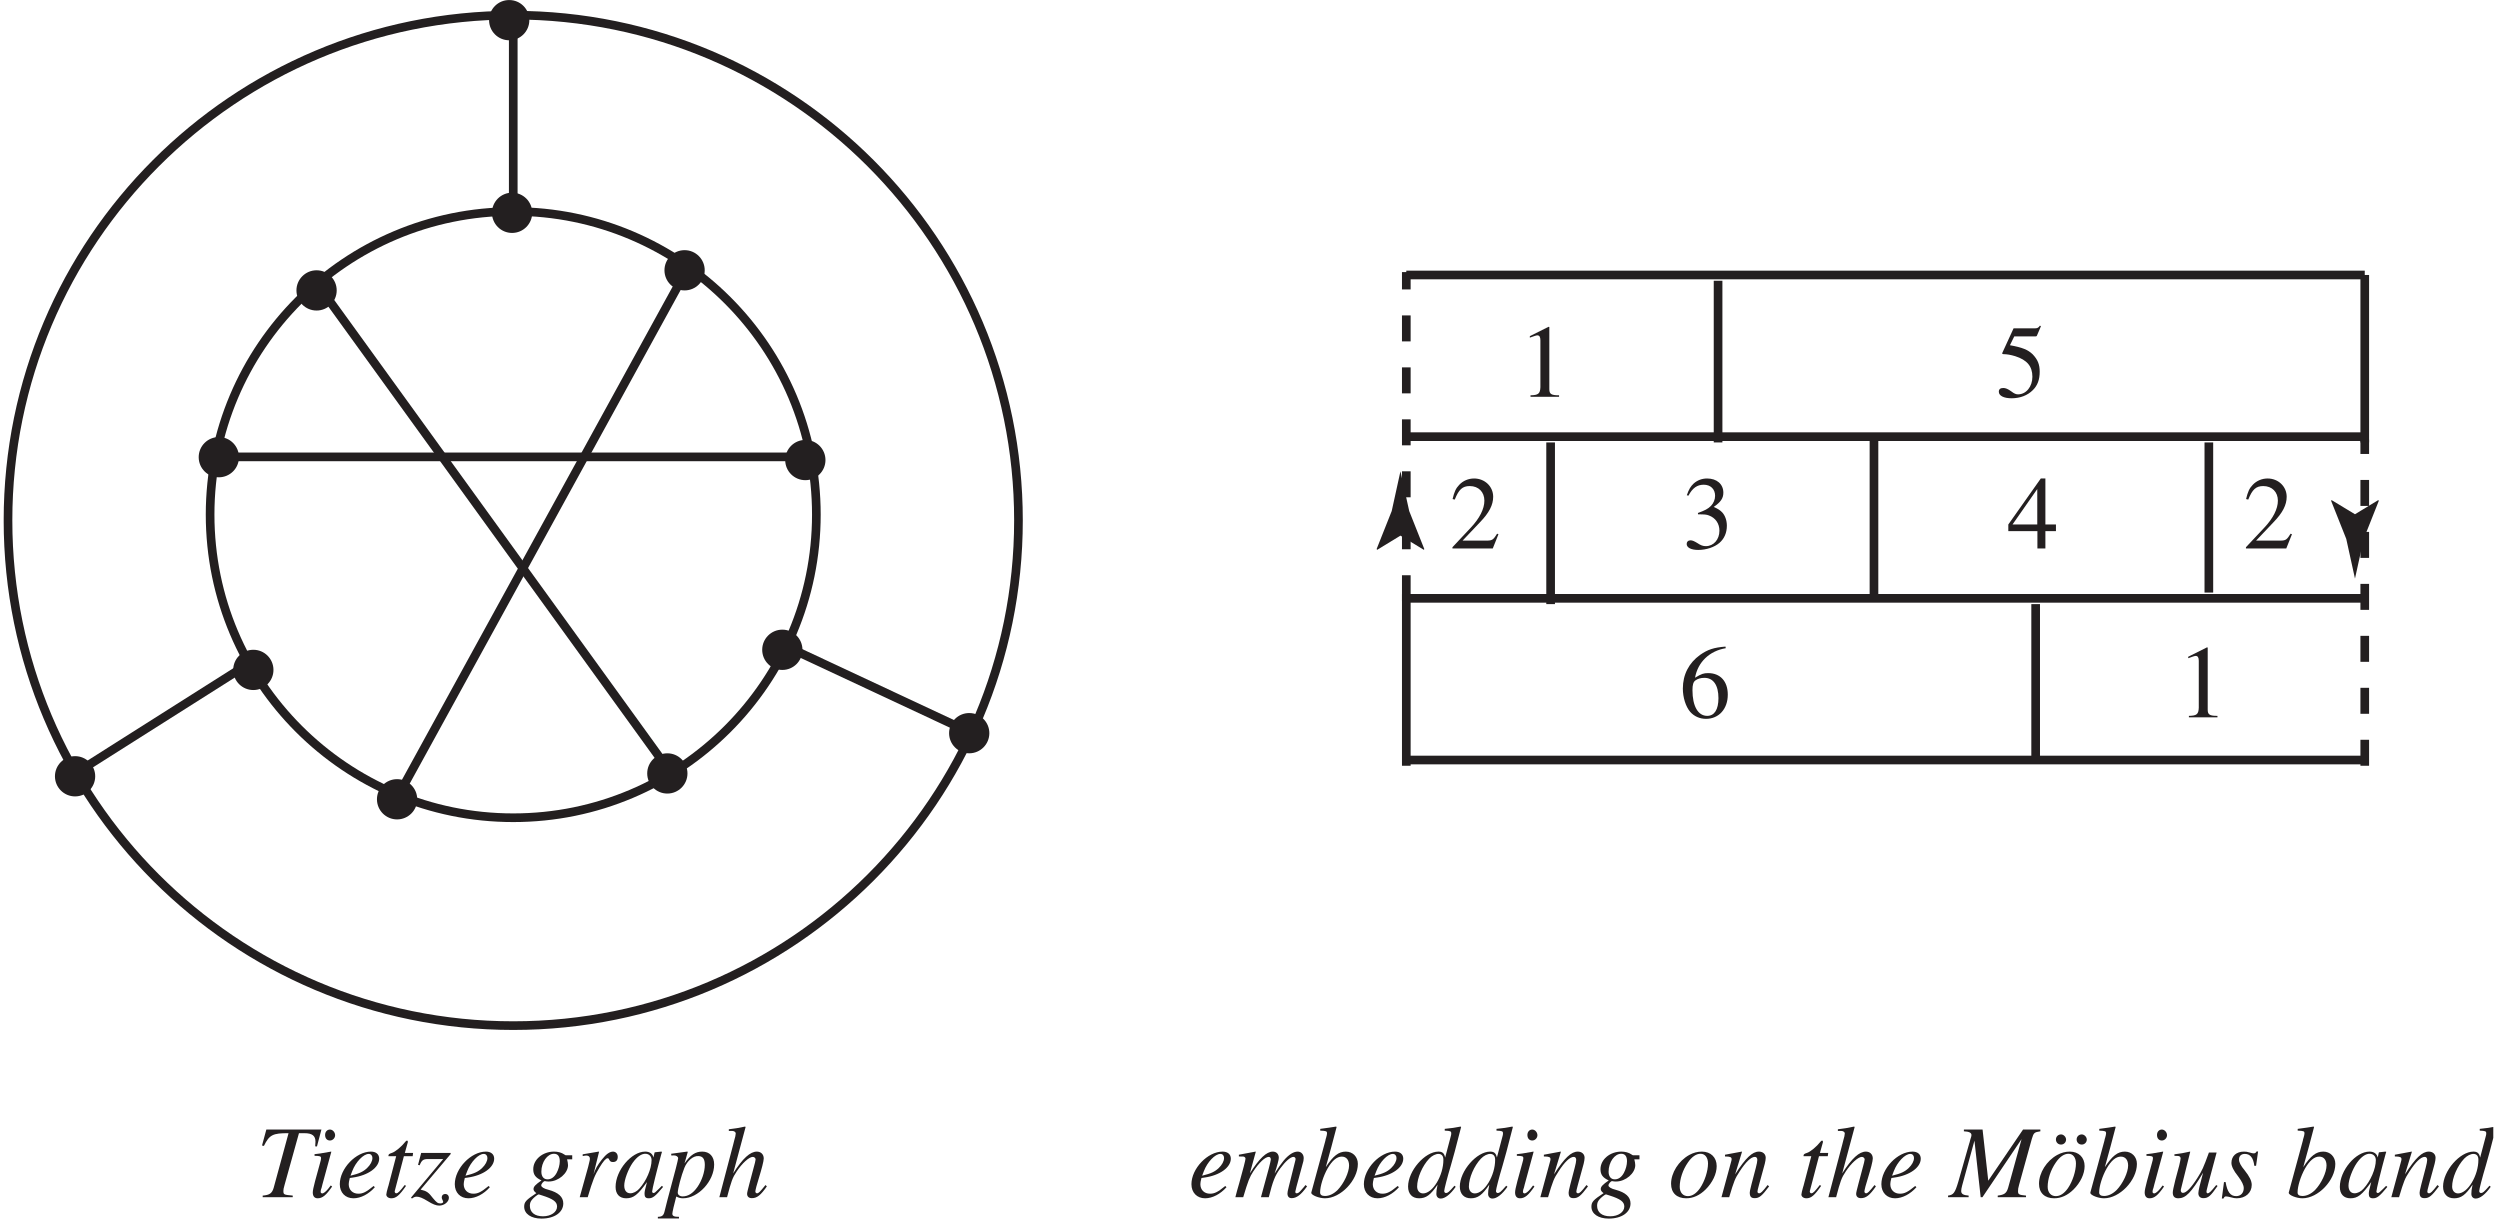 <?xml version="1.0" encoding="UTF-8"?>
<svg xmlns="http://www.w3.org/2000/svg" xmlns:xlink="http://www.w3.org/1999/xlink" width="288.65" height="141.41" viewBox="0 0 288.65 141.41">
<defs>
<g>
<g id="glyph-0-0">
</g>
<g id="glyph-0-1">
<path d="M 1.406 0 L 4.703 0 L 4.703 -0.172 C 3.797 -0.172 3.578 -0.312 3.578 -0.891 L 3.578 -8.062 L 3.484 -8.078 L 1.328 -7 L 1.328 -6.828 C 1.797 -7 2.078 -7.094 2.188 -7.094 C 2.438 -7.094 2.547 -6.906 2.547 -6.531 L 2.547 -1.109 C 2.516 -0.359 2.312 -0.188 1.406 -0.172 Z M 1.406 0 "/>
</g>
<g id="glyph-0-2">
</g>
<g id="glyph-0-3">
<path d="M 2.156 -6.969 L 4.5 -6.969 C 4.703 -6.969 4.75 -6.984 4.781 -7.078 L 5.234 -8.141 L 5.125 -8.219 C 4.953 -7.984 4.844 -7.906 4.578 -7.906 L 2.078 -7.906 L 0.781 -5.078 C 0.766 -5.062 0.766 -5.047 0.766 -5.016 C 0.766 -4.953 0.812 -4.922 0.906 -4.922 C 1.297 -4.922 1.75 -4.844 2.266 -4.688 C 3.641 -4.25 4.25 -3.516 4.25 -2.312 C 4.25 -1.172 3.531 -0.281 2.594 -0.281 C 2.359 -0.281 2.156 -0.359 1.812 -0.625 C 1.422 -0.906 1.156 -1.016 0.891 -1.016 C 0.547 -1.016 0.375 -0.875 0.375 -0.578 C 0.375 -0.125 0.938 0.172 1.844 0.172 C 2.828 0.172 3.688 -0.156 4.297 -0.766 C 4.844 -1.297 5.094 -1.984 5.094 -2.891 C 5.094 -3.75 4.859 -4.297 4.281 -4.906 C 3.75 -5.422 3.078 -5.703 1.656 -5.953 Z M 2.156 -6.969 "/>
</g>
<g id="glyph-0-4">
<path d="M 5.672 -1.641 L 5.516 -1.703 C 5.078 -1 4.953 -0.922 4.391 -0.906 L 1.531 -0.906 L 3.531 -3.016 C 4.609 -4.125 5.062 -5.031 5.062 -5.969 C 5.062 -7.156 4.094 -8.078 2.859 -8.078 C 2.203 -8.078 1.578 -7.812 1.141 -7.344 C 0.75 -6.938 0.578 -6.547 0.375 -5.703 L 0.625 -5.641 C 1.094 -6.812 1.516 -7.203 2.359 -7.203 C 3.375 -7.203 4.047 -6.516 4.047 -5.516 C 4.047 -4.562 3.484 -3.469 2.484 -2.406 L 0.359 -0.141 L 0.359 0 L 5.016 0 Z M 5.672 -1.641 "/>
</g>
<g id="glyph-0-5">
<path d="M 1.828 -3.938 C 2.531 -3.938 2.812 -3.922 3.078 -3.812 C 3.844 -3.531 4.297 -2.875 4.297 -2.047 C 4.297 -1.031 3.625 -0.266 2.734 -0.266 C 2.406 -0.266 2.156 -0.344 1.719 -0.641 C 1.375 -0.844 1.172 -0.938 0.969 -0.938 C 0.688 -0.938 0.516 -0.766 0.516 -0.516 C 0.516 -0.094 1.031 0.172 1.859 0.172 C 2.766 0.172 3.719 -0.141 4.297 -0.641 C 4.859 -1.125 5.156 -1.812 5.156 -2.625 C 5.156 -3.234 4.953 -3.797 4.625 -4.156 C 4.375 -4.422 4.141 -4.562 3.641 -4.797 C 4.453 -5.359 4.75 -5.797 4.75 -6.438 C 4.75 -7.422 4 -8.078 2.875 -8.078 C 2.281 -8.078 1.75 -7.875 1.328 -7.5 C 0.969 -7.156 0.781 -6.859 0.531 -6.141 L 0.719 -6.094 C 1.188 -6.984 1.734 -7.359 2.484 -7.359 C 3.281 -7.359 3.797 -6.844 3.797 -6.078 C 3.797 -5.656 3.625 -5.234 3.328 -4.922 C 2.969 -4.562 2.625 -4.391 1.812 -4.094 Z M 1.828 -3.938 "/>
</g>
<g id="glyph-0-6">
<path d="M 5.641 -2.766 L 4.422 -2.766 L 4.422 -8.078 L 3.891 -8.078 L 0.141 -2.766 L 0.141 -2 L 3.5 -2 L 3.5 0 L 4.422 0 L 4.422 -2 L 5.641 -2 Z M 3.484 -2.766 L 0.625 -2.766 L 3.484 -6.859 Z M 3.484 -2.766 "/>
</g>
<g id="glyph-0-7">
<path d="M 5.328 -8.172 C 3.969 -8.062 3.281 -7.828 2.406 -7.219 C 1.109 -6.297 0.406 -4.938 0.406 -3.328 C 0.406 -2.297 0.734 -1.25 1.25 -0.641 C 1.703 -0.125 2.344 0.172 3.078 0.172 C 4.562 0.172 5.594 -0.969 5.594 -2.625 C 5.594 -4.156 4.734 -5.109 3.328 -5.109 C 2.812 -5.109 2.562 -5.031 1.812 -4.578 C 2.141 -6.391 3.484 -7.672 5.359 -7.984 Z M 2.891 -4.562 C 3.938 -4.562 4.516 -3.703 4.516 -2.219 C 4.516 -0.891 4.047 -0.172 3.219 -0.172 C 2.156 -0.172 1.516 -1.297 1.516 -3.141 C 1.516 -3.75 1.609 -4.094 1.859 -4.266 C 2.109 -4.453 2.469 -4.562 2.891 -4.562 Z M 2.891 -4.562 "/>
</g>
<g id="glyph-1-0">
</g>
<g id="glyph-1-1">
<path d="M 7.562 -7.812 L 1.203 -7.812 L 0.703 -5.969 L 0.922 -5.922 C 1.547 -7.203 1.953 -7.406 3.766 -7.391 L 2.047 -1.078 C 1.859 -0.438 1.562 -0.25 0.781 -0.188 L 0.781 0 L 4.25 0 L 4.25 -0.188 C 3.219 -0.281 3.172 -0.297 3.172 -0.734 C 3.172 -0.891 3.188 -1 3.312 -1.438 L 4.969 -7.391 L 5.625 -7.391 C 6.484 -7.391 6.875 -7.094 6.875 -6.422 C 6.875 -6.266 6.859 -6.078 6.844 -5.875 L 7.047 -5.859 Z M 7.562 -7.812 "/>
</g>
<g id="glyph-1-2">
<path d="M 2.656 -1.359 C 2.359 -0.969 2.281 -0.875 2.156 -0.75 C 1.953 -0.547 1.781 -0.438 1.672 -0.438 C 1.578 -0.438 1.484 -0.516 1.484 -0.609 C 1.484 -0.734 1.516 -0.922 1.609 -1.141 L 1.656 -1.344 L 1.672 -1.375 L 1.672 -1.406 L 2.719 -5.25 L 2.688 -5.266 C 1.469 -5.047 1.25 -5.016 0.781 -4.969 L 0.781 -4.781 C 1.422 -4.766 1.531 -4.734 1.531 -4.5 C 1.531 -4.406 1.5 -4.203 1.422 -3.969 L 0.844 -1.859 C 0.656 -1.141 0.578 -0.781 0.578 -0.547 C 0.578 -0.109 0.781 0.125 1.141 0.125 C 1.703 0.125 2.125 -0.234 2.812 -1.234 Z M 2.562 -7.812 C 2.234 -7.812 2 -7.547 2 -7.188 C 2 -6.797 2.219 -6.547 2.562 -6.547 C 2.875 -6.547 3.156 -6.828 3.156 -7.156 C 3.156 -7.5 2.875 -7.812 2.562 -7.812 Z M 2.562 -7.812 "/>
</g>
<g id="glyph-1-3">
<path d="M 4.281 -1.297 C 3.422 -0.594 3.047 -0.406 2.516 -0.406 C 1.859 -0.406 1.406 -0.844 1.406 -1.5 C 1.406 -1.672 1.438 -1.844 1.531 -2.219 L 1.859 -2.266 C 3.656 -2.516 4.922 -3.438 4.922 -4.453 C 4.922 -4.953 4.562 -5.266 3.969 -5.266 C 2.25 -5.266 0.375 -3.312 0.375 -1.5 C 0.375 -0.531 1.016 0.125 1.953 0.125 C 2.797 0.125 3.719 -0.359 4.422 -1.156 Z M 1.812 -3.016 C 2.219 -4.078 3.109 -5 3.719 -5 C 3.969 -5 4.141 -4.812 4.141 -4.531 C 4.141 -4.156 3.906 -3.734 3.531 -3.375 C 3.094 -2.953 2.641 -2.734 1.609 -2.484 Z M 1.812 -3.016 "/>
</g>
<g id="glyph-1-4">
<path d="M 3.531 -5.109 L 2.578 -5.109 L 2.922 -6.344 C 2.922 -6.375 2.922 -6.391 2.922 -6.422 C 2.922 -6.484 2.906 -6.531 2.828 -6.531 C 2.766 -6.531 2.719 -6.516 2.656 -6.422 C 2.188 -5.828 1.453 -5.219 1.062 -5.109 C 0.766 -5.016 0.688 -4.938 0.688 -4.812 C 0.688 -4.797 0.688 -4.766 0.688 -4.734 L 1.578 -4.734 L 0.719 -1.453 C 0.688 -1.344 0.688 -1.297 0.641 -1.188 C 0.531 -0.797 0.438 -0.438 0.438 -0.312 C 0.438 -0.062 0.688 0.125 1.016 0.125 C 1.562 0.125 1.953 -0.203 2.719 -1.312 L 2.562 -1.406 C 1.969 -0.641 1.781 -0.453 1.594 -0.453 C 1.484 -0.453 1.406 -0.531 1.406 -0.688 C 1.406 -0.703 1.406 -0.703 1.422 -0.75 L 2.469 -4.734 L 3.484 -4.734 Z M 3.531 -5.109 "/>
</g>
<g id="glyph-1-5">
<path d="M 0.969 -3.688 C 1.203 -4.281 1.391 -4.406 1.938 -4.406 L 3.688 -4.406 L -0.031 0.047 L 0.078 0.156 C 0.281 0 0.438 -0.062 0.625 -0.062 C 0.938 -0.062 1.312 0.094 1.875 0.438 C 2.469 0.812 2.875 0.969 3.219 0.969 C 3.812 0.969 4.344 0.531 4.344 0.062 C 4.344 -0.203 4.172 -0.375 3.922 -0.375 C 3.688 -0.375 3.516 -0.219 3.516 0.016 C 3.516 0.109 3.547 0.219 3.625 0.359 C 3.656 0.438 3.688 0.5 3.688 0.531 C 3.688 0.641 3.547 0.719 3.359 0.719 C 3.062 0.719 2.922 0.609 2.516 0.125 C 2 -0.562 1.766 -0.719 1.078 -0.875 L 4.547 -4.984 L 4.547 -5.109 L 1.141 -5.109 L 0.781 -3.734 Z M 0.969 -3.688 "/>
</g>
<g id="glyph-1-6">
</g>
<g id="glyph-1-7">
<path d="M 5.641 -4.844 L 4.906 -4.844 C 4.875 -4.844 4.812 -4.859 4.719 -4.938 C 4.406 -5.156 4 -5.266 3.547 -5.266 C 2.219 -5.266 1.141 -4.344 1.141 -3.234 C 1.141 -2.609 1.406 -2.25 2.094 -1.938 C 1.391 -1.453 1.172 -1.219 1.172 -0.938 C 1.172 -0.781 1.266 -0.641 1.5 -0.469 C 0.312 0.312 0.094 0.547 0.094 1.094 C 0.094 1.922 0.891 2.469 2.094 2.469 C 3.594 2.469 4.609 1.75 4.609 0.719 C 4.609 -0.031 4.047 -0.547 2.891 -0.859 C 2.359 -0.984 2.062 -1.188 2.062 -1.359 C 2.062 -1.547 2.328 -1.859 2.484 -1.859 C 2.516 -1.859 2.531 -1.859 2.562 -1.844 C 2.672 -1.812 2.812 -1.812 2.938 -1.812 C 4.047 -1.812 5.156 -2.766 5.156 -3.703 C 5.156 -3.906 5.109 -4.109 5.047 -4.375 L 5.641 -4.375 Z M 1.766 -0.328 C 1.781 -0.328 1.812 -0.328 1.828 -0.312 C 1.859 -0.297 1.984 -0.266 2.172 -0.203 C 3.453 0.203 3.891 0.531 3.891 1.078 C 3.891 1.719 3.188 2.203 2.266 2.203 C 1.312 2.203 0.75 1.75 0.75 0.984 C 0.75 0.688 0.828 0.484 1.016 0.266 C 1.188 0.047 1.672 -0.328 1.766 -0.328 Z M 3.531 -5.016 C 3.984 -5.016 4.203 -4.719 4.203 -4.156 C 4.203 -3.734 4.062 -3.219 3.844 -2.812 C 3.578 -2.312 3.203 -2.062 2.797 -2.062 C 2.344 -2.062 2.078 -2.391 2.078 -2.953 C 2.078 -4.047 2.766 -5.016 3.531 -5.016 Z M 3.531 -5.016 "/>
</g>
<g id="glyph-1-8">
<path d="M 1.453 0 C 2.062 -2.047 2.266 -2.531 2.828 -3.453 C 3.234 -4.125 3.547 -4.5 3.75 -4.5 C 3.844 -4.5 3.891 -4.453 3.938 -4.328 C 4.047 -4.125 4.141 -4.062 4.375 -4.062 C 4.734 -4.062 4.922 -4.281 4.922 -4.656 C 4.922 -5.016 4.703 -5.266 4.359 -5.266 C 4.094 -5.266 3.766 -5.094 3.453 -4.766 C 2.969 -4.25 2.484 -3.562 2.297 -3.078 L 2.125 -2.656 L 2.766 -5.25 L 2.719 -5.266 C 1.859 -5.109 1.75 -5.094 0.875 -4.953 L 0.875 -4.75 C 1.141 -4.797 1.188 -4.812 1.281 -4.812 C 1.547 -4.812 1.703 -4.688 1.703 -4.469 C 1.703 -4.297 1.703 -4.297 1.5 -3.484 L 0.531 0 Z M 1.453 0 "/>
</g>
<g id="glyph-1-9">
<path d="M 5.547 -1.312 L 5.219 -0.984 C 4.828 -0.594 4.703 -0.484 4.594 -0.484 C 4.5 -0.484 4.422 -0.562 4.422 -0.641 C 4.422 -0.891 4.922 -2.938 5.484 -4.984 C 5.516 -5.109 5.531 -5.125 5.562 -5.234 L 5.469 -5.266 L 4.75 -5.188 L 4.703 -5.156 L 4.578 -4.578 C 4.484 -5.016 4.141 -5.266 3.625 -5.266 C 2.031 -5.266 0.203 -3.094 0.203 -1.188 C 0.203 -0.359 0.656 0.125 1.422 0.125 C 2.266 0.125 2.766 -0.266 3.828 -1.75 C 3.578 -0.766 3.547 -0.672 3.547 -0.375 C 3.547 -0.031 3.688 0.125 4.031 0.125 C 4.5 0.125 4.797 -0.109 5.688 -1.188 Z M 3.688 -5.016 C 4.094 -4.984 4.359 -4.703 4.359 -4.281 C 4.359 -3.281 3.75 -1.859 2.938 -0.984 C 2.656 -0.656 2.25 -0.453 1.906 -0.453 C 1.469 -0.453 1.203 -0.781 1.203 -1.344 C 1.203 -2.016 1.656 -3.219 2.172 -3.969 C 2.656 -4.656 3.203 -5.047 3.688 -5.016 Z M 3.688 -5.016 "/>
</g>
<g id="glyph-1-10">
<path d="M 0.672 -4.812 L 0.938 -4.828 C 1.203 -4.844 1.453 -4.688 1.453 -4.5 C 1.453 -4.344 1.031 -2.688 0.594 -1.109 C 0.328 -0.094 0.078 0.797 -0.094 1.547 C -0.219 2.109 -0.375 2.25 -0.891 2.266 L -0.891 2.453 L 1.547 2.453 L 1.547 2.266 C 0.984 2.266 0.781 2.172 0.781 1.906 C 0.781 1.75 0.984 0.844 1.234 -0.078 C 1.531 0.078 1.75 0.125 2.016 0.125 C 3.766 0.125 5.609 -1.859 5.609 -3.781 C 5.609 -4.703 5.078 -5.266 4.234 -5.266 C 3.453 -5.266 2.875 -4.891 2.188 -3.906 L 2.531 -5.109 C 2.547 -5.172 2.562 -5.219 2.562 -5.219 C 2.562 -5.25 2.531 -5.266 2.5 -5.266 L 2.484 -5.266 L 0.641 -5.016 Z M 3.797 -4.75 C 4.297 -4.734 4.531 -4.422 4.531 -3.734 C 4.531 -2.922 4.188 -1.906 3.672 -1.172 C 3.172 -0.453 2.594 -0.094 1.969 -0.094 C 1.641 -0.094 1.406 -0.281 1.406 -0.531 C 1.406 -0.938 1.812 -2.5 2.172 -3.391 C 2.5 -4.203 3.188 -4.797 3.797 -4.75 Z M 3.797 -4.75 "/>
</g>
<g id="glyph-1-11">
<path d="M 5.562 -1.406 C 4.906 -0.594 4.766 -0.453 4.578 -0.453 C 4.469 -0.453 4.391 -0.547 4.391 -0.672 C 4.391 -0.797 4.578 -1.547 4.781 -2.156 C 5.125 -3.281 5.359 -4.172 5.359 -4.469 C 5.359 -4.953 5.031 -5.266 4.562 -5.266 C 3.797 -5.266 2.938 -4.5 1.828 -2.75 L 3.266 -8.109 L 3.203 -8.156 C 2.484 -8 2.016 -7.922 1.328 -7.844 L 1.328 -7.656 L 1.641 -7.656 C 1.906 -7.672 2.125 -7.547 2.125 -7.359 C 2.125 -7.203 2.062 -6.906 1.953 -6.562 C 1.953 -6.531 1.906 -6.375 1.844 -6.125 L 0.234 0 L 1.125 0 C 1.609 -1.844 1.75 -2.25 2.234 -2.969 C 2.859 -3.922 3.672 -4.656 4.094 -4.656 C 4.266 -4.656 4.422 -4.516 4.422 -4.359 C 4.422 -4.312 4.391 -4.156 4.344 -3.969 L 3.688 -1.5 C 3.531 -0.906 3.438 -0.531 3.438 -0.391 C 3.438 -0.078 3.641 0.109 3.984 0.109 C 4.578 0.109 5 -0.219 5.719 -1.25 Z M 5.562 -1.406 "/>
</g>
<g id="glyph-1-12">
</g>
<g id="glyph-1-13">
<path d="M 8.234 -1.406 C 8.188 -1.344 8.125 -1.281 8.078 -1.203 C 7.875 -0.969 7.766 -0.844 7.75 -0.828 C 7.5 -0.531 7.375 -0.453 7.203 -0.453 C 7.109 -0.453 7.062 -0.516 7.062 -0.641 C 7.062 -0.688 7.109 -0.891 7.188 -1.188 L 8 -4.188 C 8.016 -4.25 8.031 -4.438 8.031 -4.516 C 8.031 -4.953 7.734 -5.266 7.344 -5.266 C 7.094 -5.266 6.859 -5.188 6.578 -5.016 C 5.984 -4.625 5.5 -4.047 4.672 -2.734 C 4.984 -3.672 5.156 -4.328 5.156 -4.547 C 5.156 -4.984 4.875 -5.266 4.469 -5.266 C 3.734 -5.266 2.906 -4.484 1.812 -2.75 L 2.5 -5.25 L 2.469 -5.266 C 1.812 -5.141 1.562 -5.094 0.547 -4.906 L 0.547 -4.703 C 1.094 -4.703 1.094 -4.703 1.203 -4.641 C 1.266 -4.609 1.312 -4.531 1.312 -4.453 C 1.312 -4.297 1.031 -3.203 0.609 -1.703 C 0.344 -0.797 0.297 -0.609 0.141 0 L 1.047 0 C 1.609 -1.891 1.797 -2.344 2.203 -2.969 C 2.875 -4 3.578 -4.656 4 -4.656 C 4.141 -4.656 4.234 -4.547 4.234 -4.344 C 4.234 -4.203 3.875 -2.781 3.391 -1.094 C 3.297 -0.75 3.25 -0.578 3.094 0 L 4 0 C 4.469 -1.859 4.703 -2.469 5.312 -3.312 C 5.906 -4.125 6.5 -4.656 6.844 -4.656 C 6.984 -4.656 7.094 -4.547 7.094 -4.406 C 7.094 -4.344 7.062 -4.219 7 -3.984 L 6.312 -1.234 C 6.188 -0.766 6.156 -0.562 6.156 -0.438 C 6.156 -0.078 6.328 0.109 6.641 0.109 C 7.203 0.109 7.719 -0.281 8.359 -1.172 L 8.422 -1.25 Z M 8.234 -1.406 "/>
</g>
<g id="glyph-1-14">
<path d="M 1.312 -7.688 C 2.031 -7.656 2.094 -7.625 2.094 -7.359 C 2.094 -7.25 2.062 -7.125 1.984 -6.844 C 1.953 -6.781 1.938 -6.688 1.922 -6.625 L 1.906 -6.531 L 0.281 -0.547 L 0.281 -0.5 C 0.281 -0.234 1.188 0.125 1.859 0.125 C 3.672 0.125 5.656 -1.953 5.656 -3.844 C 5.656 -4.672 5.062 -5.266 4.266 -5.266 C 3.438 -5.266 2.812 -4.781 1.953 -3.469 C 2.562 -5.703 2.672 -6.031 3.203 -8.109 L 3.141 -8.156 C 2.531 -8.062 2.188 -8 1.312 -7.891 Z M 3.797 -4.688 C 4.328 -4.688 4.641 -4.297 4.641 -3.656 C 4.641 -2.875 4.047 -1.594 3.328 -0.844 C 2.875 -0.391 2.359 -0.141 1.859 -0.141 C 1.484 -0.141 1.297 -0.281 1.297 -0.547 C 1.297 -1.266 1.656 -2.422 2.156 -3.312 C 2.688 -4.234 3.234 -4.688 3.797 -4.688 Z M 3.797 -4.688 "/>
</g>
<g id="glyph-1-15">
<path d="M 5.531 -1.328 C 4.875 -0.578 4.75 -0.484 4.547 -0.484 C 4.438 -0.484 4.344 -0.578 4.344 -0.719 C 4.344 -0.906 4.703 -2.312 5.109 -3.656 C 5.391 -4.609 5.625 -5.484 6.297 -8.109 L 6.234 -8.156 C 5.625 -8.031 5.188 -7.969 4.406 -7.891 L 4.406 -7.688 C 5.062 -7.656 5.156 -7.625 5.156 -7.375 C 5.156 -7.203 5.141 -7.172 4.969 -6.531 L 4.453 -4.578 C 4.344 -5.078 4.141 -5.266 3.672 -5.266 C 2.109 -5.266 0.172 -3.031 0.172 -1.234 C 0.172 -0.375 0.656 0.125 1.438 0.125 C 2.25 0.125 2.766 -0.25 3.578 -1.453 C 3.453 -0.844 3.438 -0.656 3.438 -0.375 C 3.438 -0.062 3.641 0.156 3.938 0.156 C 4.438 0.156 5.062 -0.328 5.672 -1.203 Z M 3.719 -5 C 4.078 -4.969 4.25 -4.75 4.25 -4.312 C 4.25 -2.5 3.016 -0.438 1.906 -0.438 C 1.5 -0.438 1.219 -0.75 1.219 -1.234 C 1.219 -2.219 1.812 -3.609 2.609 -4.453 C 2.938 -4.797 3.375 -5.016 3.719 -5 Z M 3.719 -5 "/>
</g>
<g id="glyph-1-16">
<path d="M 5.5 -1.406 C 4.859 -0.578 4.703 -0.453 4.516 -0.453 C 4.406 -0.453 4.328 -0.531 4.328 -0.641 C 4.328 -0.734 4.375 -0.969 4.5 -1.406 L 5.172 -3.859 C 5.234 -4.109 5.281 -4.375 5.281 -4.547 C 5.281 -4.984 4.953 -5.266 4.5 -5.266 C 3.734 -5.266 2.969 -4.547 1.75 -2.641 L 2.547 -5.25 L 2.516 -5.266 C 1.875 -5.141 1.609 -5.094 0.578 -4.906 L 0.578 -4.703 C 1.188 -4.703 1.344 -4.625 1.344 -4.391 C 1.344 -4.312 1.328 -4.25 1.312 -4.188 L 0.172 0 L 1.062 0 C 1.625 -1.891 1.734 -2.156 2.266 -2.969 C 2.969 -4.062 3.578 -4.656 4.031 -4.656 C 4.203 -4.656 4.312 -4.531 4.312 -4.312 C 4.312 -4.172 4.25 -3.781 4.141 -3.406 L 3.625 -1.438 C 3.469 -0.812 3.438 -0.656 3.438 -0.531 C 3.438 -0.078 3.594 0.109 4 0.109 C 4.531 0.109 4.828 -0.125 5.672 -1.25 Z M 5.5 -1.406 "/>
</g>
<g id="glyph-1-17">
<path d="M 3.891 -5.266 C 3.375 -5.266 2.906 -5.141 2.422 -4.875 C 1.188 -4.188 0.328 -2.812 0.328 -1.547 C 0.328 -0.5 0.984 0.125 2.078 0.125 C 2.875 0.125 3.641 -0.219 4.328 -0.906 C 5.109 -1.688 5.594 -2.688 5.594 -3.594 C 5.594 -4.594 4.906 -5.266 3.891 -5.266 Z M 3.734 -5.016 C 4.25 -5.016 4.594 -4.578 4.594 -3.891 C 4.594 -3.016 4.203 -1.828 3.672 -1.047 C 3.234 -0.422 2.766 -0.125 2.266 -0.125 C 1.703 -0.125 1.328 -0.547 1.328 -1.203 C 1.328 -2.094 1.672 -3.141 2.266 -4 C 2.719 -4.672 3.234 -5.016 3.734 -5.016 Z M 3.734 -5.016 "/>
</g>
<g id="glyph-1-18">
<path d="M 10.438 -7.812 L 8.438 -7.812 L 4.422 -1.906 L 3.766 -7.812 L 1.609 -7.812 L 1.609 -7.609 C 2.203 -7.578 2.484 -7.453 2.484 -7.172 C 2.484 -7.078 2.438 -6.891 2.359 -6.688 C 2.344 -6.641 2.312 -6.516 2.266 -6.328 L 2.219 -6.188 L 0.953 -1.75 C 0.578 -0.5 0.406 -0.266 -0.219 -0.188 L -0.219 0 L 2.156 0 L 2.156 -0.188 C 1.547 -0.234 1.297 -0.375 1.297 -0.719 C 1.297 -0.844 1.344 -1.141 1.406 -1.344 L 2.828 -6.531 L 3.547 0 L 3.75 0 L 8.266 -6.703 L 6.719 -1.094 C 6.531 -0.453 6.281 -0.281 5.516 -0.188 L 5.516 0 L 8.781 0 L 8.781 -0.188 C 7.953 -0.266 7.859 -0.328 7.859 -0.703 C 7.859 -0.906 7.875 -1.062 7.984 -1.438 L 9.453 -6.734 C 9.672 -7.453 9.734 -7.5 10.438 -7.609 Z M 10.438 -7.812 "/>
</g>
<g id="glyph-1-19">
<path d="M 3.891 -5.266 C 3.375 -5.266 2.906 -5.141 2.422 -4.875 C 1.188 -4.188 0.328 -2.812 0.328 -1.547 C 0.328 -0.5 0.984 0.125 2.078 0.125 C 2.875 0.125 3.641 -0.219 4.328 -0.906 C 5.109 -1.688 5.594 -2.688 5.594 -3.594 C 5.594 -4.594 4.906 -5.266 3.891 -5.266 Z M 3.734 -5.016 C 4.25 -5.016 4.594 -4.578 4.594 -3.891 C 4.594 -3.016 4.203 -1.828 3.672 -1.047 C 3.234 -0.422 2.766 -0.125 2.266 -0.125 C 1.703 -0.125 1.328 -0.547 1.328 -1.203 C 1.328 -2.094 1.672 -3.141 2.266 -4 C 2.719 -4.672 3.234 -5.016 3.734 -5.016 Z M 2.875 -7.25 C 2.547 -7.25 2.281 -7 2.281 -6.672 C 2.281 -6.328 2.531 -6.078 2.875 -6.078 C 3.188 -6.078 3.453 -6.328 3.453 -6.656 C 3.453 -6.953 3.172 -7.25 2.875 -7.25 Z M 5.266 -7.25 C 4.938 -7.25 4.672 -7 4.672 -6.672 C 4.672 -6.328 4.922 -6.078 5.266 -6.078 C 5.578 -6.078 5.844 -6.328 5.844 -6.656 C 5.844 -6.953 5.562 -7.25 5.266 -7.25 Z M 5.266 -7.25 "/>
</g>
<g id="glyph-1-20">
<path d="M 5.516 -1.406 C 4.875 -0.609 4.703 -0.453 4.516 -0.453 C 4.438 -0.453 4.391 -0.531 4.391 -0.656 C 4.391 -0.734 4.391 -0.734 4.609 -1.594 L 5.562 -5.156 L 4.672 -5.156 C 4.031 -3.391 3.891 -3.094 3.359 -2.25 C 2.641 -1.109 2.062 -0.5 1.672 -0.5 C 1.516 -0.5 1.422 -0.625 1.422 -0.797 C 1.422 -0.844 1.422 -0.875 1.438 -0.906 L 2.516 -5.25 L 2.484 -5.266 C 1.797 -5.109 1.344 -5.031 0.688 -4.953 L 0.688 -4.781 C 1.172 -4.766 1.172 -4.766 1.297 -4.703 C 1.344 -4.688 1.406 -4.578 1.406 -4.5 C 1.406 -4.391 1.344 -4.094 1.25 -3.688 L 0.797 -2 C 0.578 -1.109 0.5 -0.734 0.5 -0.531 C 0.5 -0.078 0.719 0.125 1.141 0.125 C 1.984 0.125 2.625 -0.516 4 -2.828 C 3.641 -1.531 3.453 -0.734 3.453 -0.469 C 3.453 -0.094 3.672 0.109 4.031 0.109 C 4.594 0.109 4.859 -0.125 5.672 -1.297 Z M 5.516 -1.406 "/>
</g>
<g id="glyph-1-21">
<path d="M 0.438 -1.75 L 0.188 0.156 L 0.375 0.156 C 0.484 -0.047 0.531 -0.094 0.672 -0.094 C 0.797 -0.094 1.016 -0.047 1.25 0.016 C 1.531 0.094 1.703 0.125 1.906 0.125 C 2.922 0.125 3.641 -0.516 3.641 -1.422 C 3.641 -1.891 3.375 -2.406 2.828 -3.094 C 2.359 -3.656 2.172 -4.031 2.172 -4.359 C 2.172 -4.75 2.422 -5 2.844 -5 C 3.469 -5 3.828 -4.547 3.938 -3.625 L 4.141 -3.625 L 4.375 -5.281 L 4.203 -5.281 C 4.094 -5.109 4.031 -5.062 3.844 -5.062 C 3.75 -5.062 3.641 -5.094 3.422 -5.156 C 3.125 -5.25 2.953 -5.266 2.75 -5.266 C 1.859 -5.266 1.297 -4.75 1.297 -3.953 C 1.297 -3.578 1.547 -3.062 2.062 -2.422 C 2.516 -1.812 2.719 -1.391 2.719 -1.047 C 2.719 -0.484 2.359 -0.125 1.844 -0.125 C 1.172 -0.125 0.812 -0.609 0.625 -1.75 Z M 0.438 -1.75 "/>
</g>
</g>
<clipPath id="clip-0">
<path clip-rule="nonzero" d="M 0.426 0 L 123 0 L 123 125 L 0.426 125 Z M 0.426 0 "/>
</clipPath>
<clipPath id="clip-1">
<path clip-rule="nonzero" d="M 36 130 L 72 130 L 72 140.824 L 36 140.824 Z M 36 130 "/>
</clipPath>
<clipPath id="clip-2">
<path clip-rule="nonzero" d="M 71 130 L 89 130 L 89 140.824 L 71 140.824 Z M 71 130 "/>
</clipPath>
<clipPath id="clip-3">
<path clip-rule="nonzero" d="M 137 130 L 287.875 130 L 287.875 140.824 L 137 140.824 Z M 137 130 "/>
</clipPath>
</defs>
<path fill="none" stroke-width="10" stroke-linecap="butt" stroke-linejoin="miter" stroke="rgb(13.73%, 12.16%, 12.549%)" stroke-opacity="1" stroke-miterlimit="4" d="M 938.317 814.029 C 938.317 620.765 781.65 464.059 588.347 464.059 C 395.044 464.059 238.338 620.765 238.338 814.029 C 238.338 1007.332 395.044 1164.038 588.347 1164.038 C 781.65 1164.038 938.317 1007.332 938.317 814.029 Z M 938.317 814.029 " transform="matrix(0.1, 0, 0, -0.1, 0.425, 140.822)"/>
<g clip-path="url(#clip-0)">
<path fill="none" stroke-width="10" stroke-linecap="butt" stroke-linejoin="miter" stroke="rgb(13.73%, 12.16%, 12.549%)" stroke-opacity="1" stroke-miterlimit="4" d="M 1171.669 807.4 C 1171.669 485.201 910.506 224.038 588.347 224.038 C 266.149 224.038 4.986 485.201 4.986 807.4 C 4.986 1129.558 266.149 1390.722 588.347 1390.722 C 910.506 1390.722 1171.669 1129.558 1171.669 807.4 Z M 1171.669 807.4 " transform="matrix(0.1, 0, 0, -0.1, 0.425, 140.822)"/>
</g>
<path fill="none" stroke-width="10" stroke-linecap="butt" stroke-linejoin="miter" stroke="rgb(13.73%, 12.16%, 12.549%)" stroke-opacity="1" stroke-miterlimit="4" d="M 359.427 1084.057 L 772.785 512.385 " transform="matrix(0.1, 0, 0, -0.1, 0.425, 140.822)"/>
<path fill="none" stroke-width="10" stroke-linecap="butt" stroke-linejoin="miter" stroke="rgb(13.73%, 12.16%, 12.549%)" stroke-opacity="1" stroke-miterlimit="4" d="M 792.79 1104.062 L 456.118 490.732 " transform="matrix(0.1, 0, 0, -0.1, 0.425, 140.822)"/>
<path fill="none" stroke-width="10" stroke-linecap="butt" stroke-linejoin="miter" stroke="rgb(13.73%, 12.16%, 12.549%)" stroke-opacity="1" stroke-miterlimit="4" d="M 246.105 880.712 L 926.118 880.712 " transform="matrix(0.1, 0, 0, -0.1, 0.425, 140.822)"/>
<path fill="none" stroke-width="10" stroke-linecap="butt" stroke-linejoin="miter" stroke="rgb(13.73%, 12.16%, 12.549%)" stroke-opacity="1" stroke-miterlimit="4" d="M 1112.792 564.045 L 906.113 660.696 " transform="matrix(0.1, 0, 0, -0.1, 0.425, 140.822)"/>
<path fill="none" stroke-width="10" stroke-linecap="butt" stroke-linejoin="miter" stroke="rgb(13.73%, 12.16%, 12.549%)" stroke-opacity="1" stroke-miterlimit="4" d="M 588.347 1390.722 L 588.347 1162.39 " transform="matrix(0.1, 0, 0, -0.1, 0.425, 140.822)"/>
<path fill="none" stroke-width="10" stroke-linecap="butt" stroke-linejoin="miter" stroke="rgb(13.73%, 12.16%, 12.549%)" stroke-opacity="1" stroke-miterlimit="4" d="M 86.104 517.366 L 286.115 644.065 " transform="matrix(0.1, 0, 0, -0.1, 0.425, 140.822)"/>
<path fill="none" stroke-width="10" stroke-linecap="butt" stroke-linejoin="miter" stroke="rgb(13.73%, 12.16%, 12.549%)" stroke-opacity="1" stroke-miterlimit="4" d="M 2726.096 1090.725 L 1619.467 1090.725 " transform="matrix(0.1, 0, 0, -0.1, 0.425, 140.822)"/>
<path fill="none" stroke-width="10" stroke-linecap="butt" stroke-linejoin="miter" stroke="rgb(13.73%, 12.16%, 12.549%)" stroke-opacity="1" stroke-miterlimit="4" d="M 1619.467 904.051 L 2726.096 904.051 " transform="matrix(0.1, 0, 0, -0.1, 0.425, 140.822)"/>
<path fill="none" stroke-width="10" stroke-linecap="butt" stroke-linejoin="miter" stroke="rgb(13.73%, 12.16%, 12.549%)" stroke-opacity="1" stroke-miterlimit="4" d="M 2726.096 717.377 L 1619.467 717.377 L 1619.467 524.074 " transform="matrix(0.1, 0, 0, -0.1, 0.425, 140.822)"/>
<path fill="none" stroke-width="10" stroke-linecap="butt" stroke-linejoin="miter" stroke="rgb(13.73%, 12.16%, 12.549%)" stroke-opacity="1" stroke-miterlimit="4" d="M 1619.467 530.703 L 2726.096 530.703 " transform="matrix(0.1, 0, 0, -0.1, 0.425, 140.822)"/>
<path fill="none" stroke-width="10" stroke-linecap="butt" stroke-linejoin="miter" stroke="rgb(13.73%, 12.16%, 12.549%)" stroke-opacity="1" stroke-miterlimit="4" d="M 1979.439 1084.057 L 1979.439 897.383 " transform="matrix(0.1, 0, 0, -0.1, 0.425, 140.822)"/>
<path fill="none" stroke-width="10" stroke-linecap="butt" stroke-linejoin="miter" stroke="rgb(13.73%, 12.16%, 12.549%)" stroke-opacity="1" stroke-miterlimit="4" d="M 1786.097 897.383 L 1786.097 710.709 " transform="matrix(0.1, 0, 0, -0.1, 0.425, 140.822)"/>
<path fill="none" stroke-width="10" stroke-linecap="butt" stroke-linejoin="miter" stroke="rgb(13.73%, 12.16%, 12.549%)" stroke-opacity="1" stroke-miterlimit="4" d="M 2159.445 904.051 L 2159.445 717.377 " transform="matrix(0.1, 0, 0, -0.1, 0.425, 140.822)"/>
<path fill="none" stroke-width="10" stroke-linecap="butt" stroke-linejoin="miter" stroke="rgb(13.73%, 12.16%, 12.549%)" stroke-opacity="1" stroke-miterlimit="4" d="M 2546.091 897.383 L 2546.091 724.045 " transform="matrix(0.1, 0, 0, -0.1, 0.425, 140.822)"/>
<path fill="none" stroke-width="10" stroke-linecap="butt" stroke-linejoin="miter" stroke="rgb(13.73%, 12.16%, 12.549%)" stroke-opacity="1" stroke-miterlimit="4" d="M 2346.119 710.709 L 2346.119 530.703 " transform="matrix(0.1, 0, 0, -0.1, 0.425, 140.822)"/>
<path fill="none" stroke-width="10" stroke-linecap="butt" stroke-linejoin="miter" stroke="rgb(13.73%, 12.16%, 12.549%)" stroke-opacity="1" stroke-dasharray="30" stroke-miterlimit="4" d="M 1619.467 714.043 L 1619.467 1094.059 " transform="matrix(0.1, 0, 0, -0.1, 0.425, 140.822)"/>
<path fill="none" stroke-width="10" stroke-linecap="butt" stroke-linejoin="miter" stroke="rgb(13.73%, 12.16%, 12.549%)" stroke-opacity="1" stroke-miterlimit="4" d="M 2726.096 897.383 L 2726.096 1090.725 " transform="matrix(0.1, 0, 0, -0.1, 0.425, 140.822)"/>
<path fill="none" stroke-width="10" stroke-linecap="butt" stroke-linejoin="miter" stroke="rgb(13.73%, 12.16%, 12.549%)" stroke-opacity="1" stroke-dasharray="30" stroke-miterlimit="4" d="M 2726.096 524.074 L 2726.096 900.717 " transform="matrix(0.1, 0, 0, -0.1, 0.425, 140.822)"/>
<path fill-rule="nonzero" fill="rgb(13.73%, 12.16%, 12.549%)" fill-opacity="1" d="M 10.992 89.629 C 10.992 90.914 9.953 91.953 8.668 91.953 C 7.387 91.953 6.344 90.914 6.344 89.629 C 6.344 88.348 7.387 87.305 8.668 87.305 C 9.953 87.305 10.992 88.348 10.992 89.629 "/>
<path fill-rule="nonzero" fill="rgb(13.73%, 12.16%, 12.549%)" fill-opacity="1" d="M 31.574 77.348 C 31.574 78.633 30.535 79.672 29.25 79.672 C 27.965 79.672 26.926 78.633 26.926 77.348 C 26.926 76.066 27.965 75.023 29.25 75.023 C 30.535 75.023 31.574 76.066 31.574 77.348 "/>
<path fill-rule="nonzero" fill="rgb(13.73%, 12.16%, 12.549%)" fill-opacity="1" d="M 61.117 2.328 C 61.117 3.613 60.078 4.652 58.793 4.652 C 57.508 4.652 56.469 3.613 56.469 2.328 C 56.469 1.043 57.508 0.004 58.793 0.004 C 60.078 0.004 61.117 1.043 61.117 2.328 "/>
<path fill-rule="nonzero" fill="rgb(13.73%, 12.16%, 12.549%)" fill-opacity="1" d="M 61.449 24.57 C 61.449 25.852 60.41 26.895 59.125 26.895 C 57.84 26.895 56.801 25.852 56.801 24.57 C 56.801 23.285 57.84 22.246 59.125 22.246 C 60.41 22.246 61.449 23.285 61.449 24.57 "/>
<path fill-rule="nonzero" fill="rgb(13.73%, 12.16%, 12.549%)" fill-opacity="1" d="M 114.23 84.652 C 114.23 85.934 113.188 86.977 111.906 86.977 C 110.621 86.977 109.582 85.934 109.582 84.652 C 109.582 83.367 110.621 82.328 111.906 82.328 C 113.188 82.328 114.23 83.367 114.23 84.652 "/>
<path fill-rule="nonzero" fill="rgb(13.73%, 12.16%, 12.549%)" fill-opacity="1" d="M 92.652 75.027 C 92.652 76.309 91.613 77.352 90.328 77.352 C 89.043 77.352 88.004 76.309 88.004 75.027 C 88.004 73.742 89.043 72.699 90.328 72.699 C 91.613 72.699 92.652 73.742 92.652 75.027 "/>
<path fill-rule="nonzero" fill="rgb(13.73%, 12.16%, 12.549%)" fill-opacity="1" d="M 95.309 53.117 C 95.309 54.402 94.266 55.441 92.984 55.441 C 91.699 55.441 90.66 54.402 90.66 53.117 C 90.66 51.832 91.699 50.793 92.984 50.793 C 94.266 50.793 95.309 51.832 95.309 53.117 "/>
<path fill-rule="nonzero" fill="rgb(13.73%, 12.16%, 12.549%)" fill-opacity="1" d="M 27.59 52.785 C 27.59 54.07 26.551 55.109 25.266 55.109 C 23.98 55.109 22.941 54.07 22.941 52.785 C 22.941 51.5 23.98 50.461 25.266 50.461 C 26.551 50.461 27.59 51.5 27.59 52.785 "/>
<path fill-rule="nonzero" fill="rgb(13.73%, 12.16%, 12.549%)" fill-opacity="1" d="M 38.875 33.531 C 38.875 34.816 37.836 35.855 36.551 35.855 C 35.27 35.855 34.227 34.816 34.227 33.531 C 34.227 32.25 35.27 31.207 36.551 31.207 C 37.836 31.207 38.875 32.25 38.875 33.531 "/>
<path fill-rule="nonzero" fill="rgb(13.73%, 12.16%, 12.549%)" fill-opacity="1" d="M 81.367 31.207 C 81.367 32.492 80.324 33.531 79.043 33.531 C 77.758 33.531 76.719 32.492 76.719 31.207 C 76.719 29.926 77.758 28.883 79.043 28.883 C 80.324 28.883 81.367 29.926 81.367 31.207 "/>
<path fill-rule="nonzero" fill="rgb(13.73%, 12.16%, 12.549%)" fill-opacity="1" d="M 48.172 92.285 C 48.172 93.57 47.129 94.609 45.848 94.609 C 44.562 94.609 43.523 93.57 43.523 92.285 C 43.523 91.004 44.562 89.961 45.848 89.961 C 47.129 89.961 48.172 91.004 48.172 92.285 "/>
<path fill-rule="nonzero" fill="rgb(13.73%, 12.16%, 12.549%)" fill-opacity="1" d="M 79.375 89.301 C 79.375 90.582 78.332 91.625 77.051 91.625 C 75.766 91.625 74.727 90.582 74.727 89.301 C 74.727 88.016 75.766 86.977 77.051 86.977 C 78.332 86.977 79.375 88.016 79.375 89.301 "/>
<path fill-rule="nonzero" fill="rgb(13.73%, 12.16%, 12.549%)" fill-opacity="1" d="M 271.906 59.375 L 274.598 57.738 L 274.656 57.828 L 272.914 62.219 C 272.578 63.746 272.242 65.273 271.906 66.805 C 271.57 65.273 271.234 63.746 270.898 62.219 L 269.152 57.828 L 269.199 57.738 L 271.906 59.375 "/>
<path fill-rule="nonzero" fill="rgb(13.73%, 12.16%, 12.549%)" fill-opacity="1" d="M 161.695 61.844 L 159.004 63.484 L 158.945 63.391 L 160.688 59.004 C 161.023 57.477 161.359 55.945 161.695 54.418 C 162.031 55.945 162.367 57.477 162.707 59.004 L 164.449 63.391 L 164.402 63.484 L 161.695 61.844 "/>
<g fill="rgb(13.73%, 12.16%, 12.549%)" fill-opacity="1">
<use xlink:href="#glyph-0-1" x="175.307" y="45.813"/>
<use xlink:href="#glyph-0-2" x="181.282" y="45.813"/>
</g>
<g fill="rgb(13.73%, 12.16%, 12.549%)" fill-opacity="1">
<use xlink:href="#glyph-0-3" x="230.41" y="45.813"/>
<use xlink:href="#glyph-0-2" x="236.385" y="45.813"/>
</g>
<g fill="rgb(13.73%, 12.16%, 12.549%)" fill-opacity="1">
<use xlink:href="#glyph-0-4" x="167.34" y="63.324"/>
<use xlink:href="#glyph-0-2" x="173.315" y="63.324"/>
</g>
<g fill="rgb(13.73%, 12.16%, 12.549%)" fill-opacity="1">
<use xlink:href="#glyph-0-5" x="194.228" y="63.324"/>
<use xlink:href="#glyph-0-2" x="200.203" y="63.324"/>
</g>
<g fill="rgb(13.73%, 12.16%, 12.549%)" fill-opacity="1">
<use xlink:href="#glyph-0-6" x="231.739" y="63.324"/>
<use xlink:href="#glyph-0-2" x="237.714" y="63.324"/>
</g>
<g fill="rgb(13.73%, 12.16%, 12.549%)" fill-opacity="1">
<use xlink:href="#glyph-0-4" x="258.958" y="63.324"/>
<use xlink:href="#glyph-0-2" x="264.934" y="63.324"/>
</g>
<g fill="rgb(13.73%, 12.16%, 12.549%)" fill-opacity="1">
<use xlink:href="#glyph-0-7" x="193.896" y="82.826"/>
<use xlink:href="#glyph-0-2" x="199.871" y="82.826"/>
</g>
<g fill="rgb(13.73%, 12.16%, 12.549%)" fill-opacity="1">
<use xlink:href="#glyph-0-1" x="251.324" y="82.826"/>
<use xlink:href="#glyph-0-2" x="257.299" y="82.826"/>
</g>
<g fill="rgb(13.73%, 12.16%, 12.549%)" fill-opacity="1">
<use xlink:href="#glyph-1-1" x="29.549" y="138.23"/>
</g>
<g clip-path="url(#clip-1)">
<g fill="rgb(13.73%, 12.16%, 12.549%)" fill-opacity="1">
<use xlink:href="#glyph-1-2" x="35.536" y="138.23"/>
<use xlink:href="#glyph-1-3" x="38.858" y="138.23"/>
<use xlink:href="#glyph-1-4" x="44.164" y="138.23"/>
<use xlink:href="#glyph-1-5" x="47.486" y="138.23"/>
<use xlink:href="#glyph-1-3" x="52.135" y="138.23"/>
<use xlink:href="#glyph-1-6" x="57.44" y="138.23"/>
<use xlink:href="#glyph-1-7" x="60.428" y="138.23"/>
<use xlink:href="#glyph-1-8" x="66.403" y="138.23"/>
</g>
</g>
<g clip-path="url(#clip-2)">
<g fill="rgb(13.73%, 12.16%, 12.549%)" fill-opacity="1">
<use xlink:href="#glyph-1-9" x="70.872" y="138.23"/>
<use xlink:href="#glyph-1-10" x="76.847" y="138.23"/>
<use xlink:href="#glyph-1-11" x="82.822" y="138.23"/>
<use xlink:href="#glyph-1-12" x="88.797" y="138.23"/>
</g>
</g>
<g clip-path="url(#clip-3)">
<g fill="rgb(13.73%, 12.16%, 12.549%)" fill-opacity="1">
<use xlink:href="#glyph-1-3" x="137.189" y="138.23"/>
<use xlink:href="#glyph-1-13" x="142.495" y="138.23"/>
<use xlink:href="#glyph-1-14" x="151.123" y="138.23"/>
<use xlink:href="#glyph-1-3" x="157.098" y="138.23"/>
<use xlink:href="#glyph-1-15" x="162.404" y="138.23"/>
<use xlink:href="#glyph-1-15" x="168.379" y="138.23"/>
<use xlink:href="#glyph-1-2" x="174.354" y="138.23"/>
<use xlink:href="#glyph-1-16" x="177.676" y="138.23"/>
<use xlink:href="#glyph-1-7" x="183.651" y="138.23"/>
<use xlink:href="#glyph-1-6" x="189.626" y="138.23"/>
<use xlink:href="#glyph-1-17" x="192.614" y="138.23"/>
<use xlink:href="#glyph-1-16" x="198.589" y="138.23"/>
<use xlink:href="#glyph-1-6" x="204.564" y="138.23"/>
<use xlink:href="#glyph-1-4" x="207.551" y="138.23"/>
<use xlink:href="#glyph-1-11" x="210.874" y="138.23"/>
<use xlink:href="#glyph-1-3" x="216.849" y="138.23"/>
<use xlink:href="#glyph-1-6" x="222.154" y="138.23"/>
<use xlink:href="#glyph-1-18" x="225.142" y="138.23"/>
<use xlink:href="#glyph-1-19" x="235.096" y="138.23"/>
<use xlink:href="#glyph-1-14" x="241.072" y="138.23"/>
<use xlink:href="#glyph-1-2" x="247.047" y="138.23"/>
<use xlink:href="#glyph-1-20" x="250.369" y="138.23"/>
<use xlink:href="#glyph-1-21" x="256.344" y="138.23"/>
<use xlink:href="#glyph-1-6" x="260.992" y="138.23"/>
<use xlink:href="#glyph-1-14" x="263.98" y="138.23"/>
<use xlink:href="#glyph-1-9" x="269.955" y="138.23"/>
<use xlink:href="#glyph-1-16" x="275.93" y="138.23"/>
<use xlink:href="#glyph-1-15" x="281.905" y="138.23"/>
<use xlink:href="#glyph-1-12" x="287.88" y="138.23"/>
</g>
</g>
</svg>
